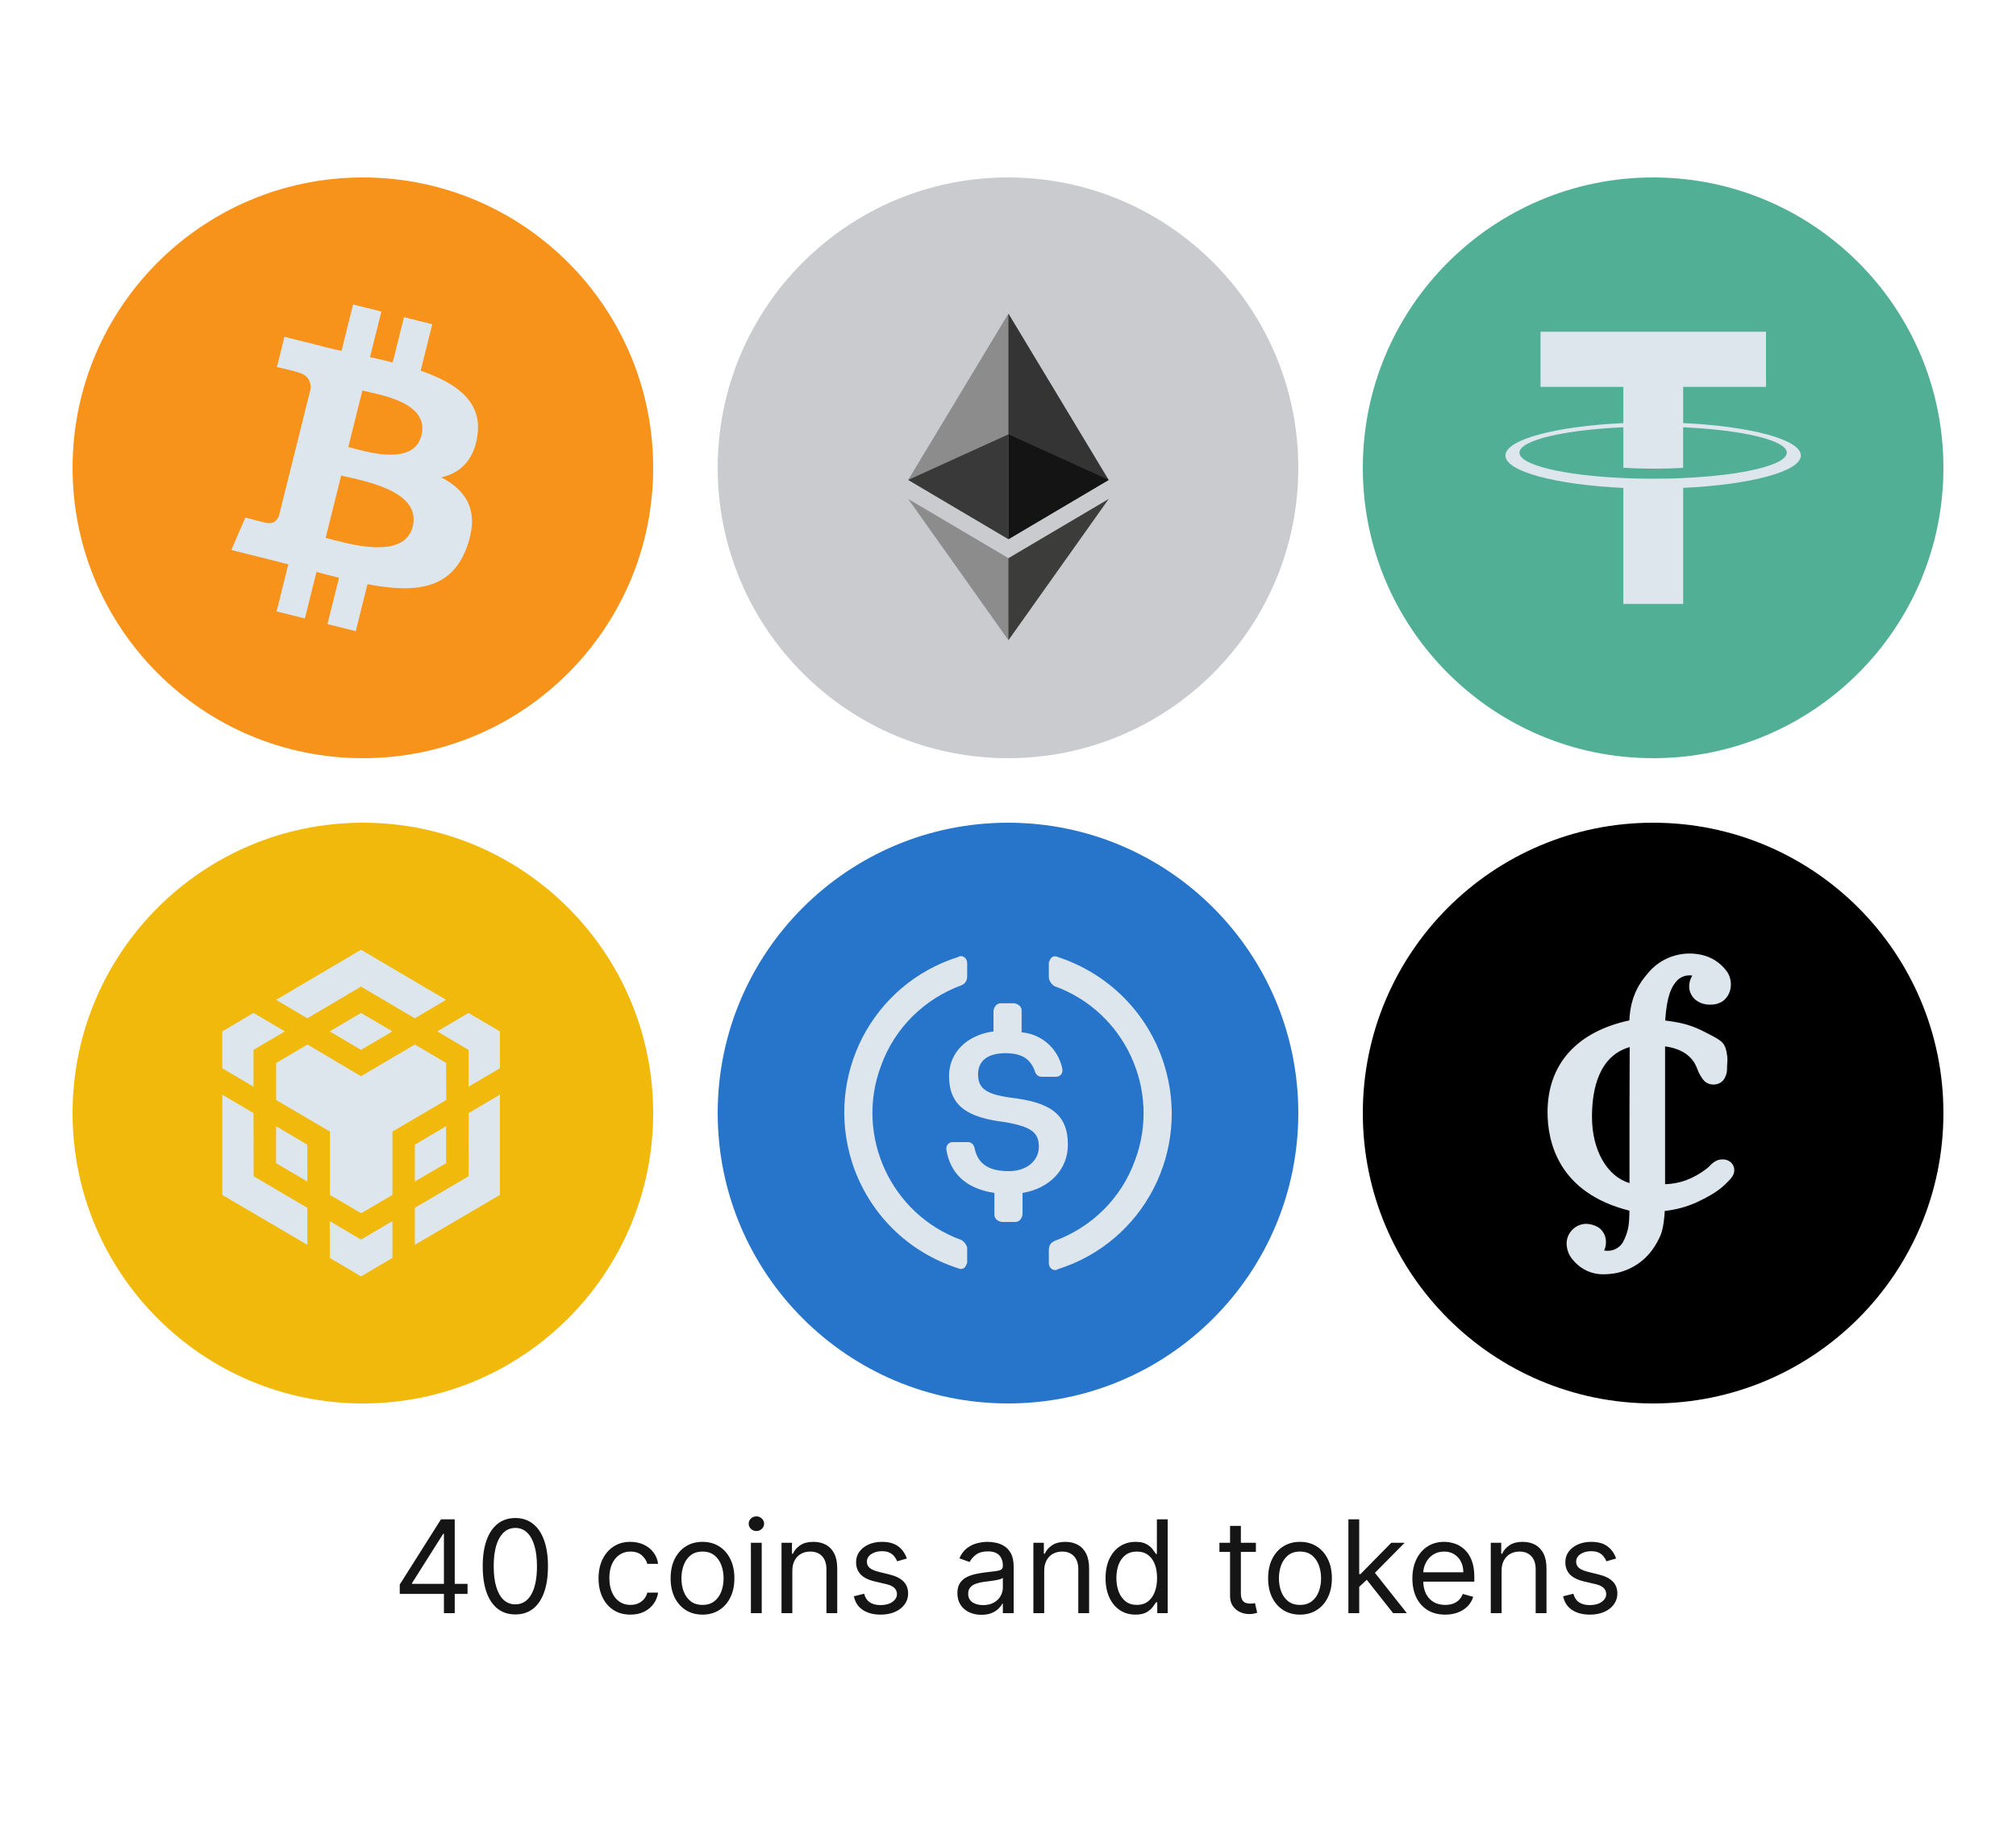 <svg width="250" height="228" viewBox="0 0 250 228" fill="none" xmlns="http://www.w3.org/2000/svg">
<circle cx="45" cy="58" r="36" fill="#F7931A"/>
<path d="M59.202 54.031C59.838 49.776 56.598 47.488 52.168 45.962L53.605 40.198L50.096 39.323L48.697 44.936C47.774 44.706 46.827 44.489 45.885 44.274L47.295 38.624L43.788 37.75L42.35 43.513C41.586 43.339 40.836 43.167 40.109 42.986L40.113 42.968L35.274 41.76L34.34 45.508C34.34 45.508 36.944 46.104 36.889 46.141C38.31 46.496 38.567 47.436 38.524 48.182L36.887 54.749C36.985 54.774 37.112 54.81 37.252 54.866C37.135 54.837 37.01 54.805 36.881 54.775L34.586 63.974C34.413 64.406 33.972 65.054 32.978 64.808C33.014 64.859 30.428 64.171 30.428 64.171L28.686 68.188L33.252 69.326C34.102 69.54 34.934 69.762 35.754 69.972L34.302 75.803L37.807 76.677L39.245 70.908C40.203 71.168 41.132 71.408 42.042 71.634L40.608 77.376L44.118 78.25L45.57 72.43C51.553 73.563 56.053 73.106 57.946 67.694C59.472 63.336 57.87 60.823 54.722 59.184C57.015 58.655 58.742 57.147 59.203 54.032L59.202 54.031L59.202 54.031ZM51.184 65.274C50.1 69.631 42.763 67.276 40.384 66.685L42.311 58.961C44.69 59.554 52.318 60.729 51.184 65.274H51.184ZM52.269 53.968C51.28 57.932 45.174 55.918 43.193 55.424L44.94 48.419C46.921 48.912 53.3 49.834 52.27 53.968H52.269Z" fill="#DDE5ED"/>
<circle cx="125" cy="58" r="36" fill="#C9CBCE"/>
<path d="M125.053 38.874L124.781 39.797V66.576L125.053 66.847L137.483 59.5L125.053 38.874Z" fill="#343434"/>
<path d="M125.054 38.874L112.623 59.5L125.054 66.847V53.849V38.874Z" fill="#8C8C8C"/>
<path d="M125.054 69.201L124.9 69.388V78.927L125.054 79.374L137.492 61.857L125.054 69.201Z" fill="#3C3C3B"/>
<path d="M125.054 79.374V69.201L112.623 61.857L125.054 79.374Z" fill="#8C8C8C"/>
<path d="M125.055 66.847L137.485 59.5L125.055 53.85V66.847Z" fill="#141414"/>
<path d="M112.623 59.5L125.054 66.847V53.85L112.623 59.5Z" fill="#393939"/>
<circle cx="205" cy="58" r="36" fill="#50AF95"/>
<path fill-rule="evenodd" clip-rule="evenodd" d="M208.729 59.267C208.521 59.283 207.446 59.347 205.046 59.347C203.138 59.347 201.783 59.29 201.307 59.267C193.932 58.943 188.427 57.659 188.427 56.122C188.427 54.585 193.932 53.303 201.307 52.973V57.989C201.79 58.023 203.171 58.105 205.079 58.105C207.369 58.105 208.516 58.01 208.722 57.99V52.976C216.082 53.304 221.575 54.588 221.575 56.122C221.575 57.656 216.084 58.94 208.722 59.266L208.729 59.267ZM208.729 52.458V47.969H219V41.125H191.036V47.969H201.306V52.456C192.959 52.839 186.682 54.493 186.682 56.474C186.682 58.455 192.959 60.107 201.306 60.492V74.875H208.728V60.487C217.055 60.104 223.322 58.452 223.322 56.472C223.322 54.493 217.061 52.841 208.728 52.456L208.729 52.458Z" fill="#DDE5ED"/>
<circle cx="45" cy="138" r="36" fill="#F0B90B"/>
<path d="M31.437 138L31.458 145.833L38.114 149.75V154.336L27.563 148.148V135.71L31.437 138ZM31.437 130.167V134.732L27.561 132.439V127.874L31.437 125.581L35.332 127.874L31.437 130.167ZM40.893 127.874L44.77 125.581L48.665 127.874L44.77 130.167L40.893 127.874Z" fill="#DDE5ED"/>
<path d="M34.236 144.21V139.624L38.112 141.917V146.481L34.236 144.21ZM40.892 151.392L44.768 153.685L48.663 151.392V155.957L44.768 158.25L40.892 155.957V151.392ZM54.223 127.874L58.099 125.581L61.994 127.874V132.439L58.099 134.732V130.167L54.223 127.874ZM58.099 145.833L58.12 138L61.996 135.707V148.145L51.445 154.333V149.747L58.099 145.833Z" fill="#DDE5ED"/>
<path d="M55.322 144.21L51.445 146.482V141.917L55.322 139.624V144.21Z" fill="#DDE5ED"/>
<path d="M55.319 131.79L55.341 136.376L48.666 140.293V148.145L44.79 150.416L40.913 148.145V140.293L34.239 136.376V131.79L38.132 129.497L44.766 133.433L51.441 129.497L55.336 131.79H55.319ZM34.236 123.96L44.768 117.75L55.319 123.96L51.443 126.252L44.768 122.317L38.112 126.252L34.236 123.96Z" fill="#DDE5ED"/>
<circle cx="125" cy="138" r="36" fill="#2775CA"/>
<path d="M132.426 141.938C132.426 138 130.064 136.65 125.339 136.088C121.964 135.638 121.289 134.738 121.289 133.163C121.289 131.588 122.414 130.575 124.664 130.575C126.689 130.575 127.814 131.25 128.376 132.938C128.489 133.275 128.827 133.5 129.164 133.5H130.964C131.414 133.5 131.751 133.163 131.751 132.713V132.6C131.301 130.125 129.276 128.213 126.689 127.988V125.288C126.689 124.838 126.351 124.5 125.789 124.388H124.102C123.651 124.388 123.314 124.725 123.201 125.288V127.875C119.826 128.325 117.689 130.575 117.689 133.388C117.689 137.1 119.939 138.563 124.664 139.125C127.814 139.688 128.827 140.363 128.827 142.163C128.827 143.963 127.251 145.2 125.114 145.2C122.189 145.2 121.176 143.963 120.839 142.275C120.727 141.825 120.389 141.6 120.052 141.6H118.139C117.689 141.6 117.352 141.938 117.352 142.388V142.5C117.801 145.313 119.601 147.338 123.314 147.9V150.6C123.314 151.05 123.651 151.388 124.214 151.5H125.901C126.351 151.5 126.689 151.163 126.802 150.6V147.9C130.177 147.338 132.426 144.975 132.426 141.938Z" fill="#DDE5ED"/>
<path d="M119.263 153.752C110.488 150.603 105.988 140.815 109.25 132.152C110.938 127.427 114.65 123.827 119.263 122.14C119.713 121.915 119.938 121.578 119.938 121.015V119.44C119.938 118.99 119.713 118.652 119.263 118.54C119.15 118.54 118.925 118.54 118.813 118.652C108.125 122.027 102.275 133.39 105.65 144.077C107.675 150.377 112.513 155.215 118.813 157.24C119.263 157.465 119.713 157.24 119.825 156.79C119.938 156.678 119.938 156.565 119.938 156.34V154.765C119.938 154.427 119.6 153.978 119.263 153.752ZM131.188 118.652C130.738 118.427 130.288 118.652 130.175 119.102C130.063 119.215 130.063 119.327 130.063 119.553V121.127C130.063 121.578 130.4 122.027 130.738 122.253C139.513 125.402 144.013 135.19 140.75 143.853C139.063 148.578 135.35 152.177 130.738 153.865C130.288 154.09 130.063 154.427 130.063 154.99V156.565C130.063 157.015 130.288 157.353 130.738 157.465C130.85 157.465 131.075 157.465 131.188 157.353C141.875 153.978 147.725 142.615 144.35 131.927C142.325 125.515 137.375 120.677 131.188 118.652Z" fill="#DDE5ED"/>
<circle cx="205" cy="138" r="36" fill="black"/>
<path d="M214.312 143.888C214.088 143.788 213.845 143.737 213.6 143.739C213.387 143.739 213.177 143.775 212.977 143.845C212.606 144.008 212.276 144.25 212.009 144.555C211.899 144.671 211.782 144.78 211.659 144.881C209.958 146.156 208.387 146.747 206.484 146.824V129.729C208.17 129.954 209.388 130.628 210.098 131.738C210.25 131.996 210.38 132.266 210.487 132.546C210.649 132.995 210.876 133.417 211.161 133.8C211.193 133.84 211.321 133.981 211.344 134.013C211.651 134.306 212.061 134.467 212.486 134.461C212.716 134.465 212.945 134.419 213.155 134.326C213.366 134.233 213.554 134.094 213.706 133.921C214.028 133.486 214.19 132.953 214.165 132.412C214.165 132.114 214.189 131.918 214.199 131.774C214.226 131.491 214.222 131.206 214.186 130.923C214.006 129.374 213.572 129.076 212.224 128.372L211.799 128.149C209.743 127.046 208.536 126.793 206.497 126.523C206.699 123.374 207.319 122.271 207.974 121.565C208.179 121.356 208.424 121.192 208.694 121.082C208.965 120.972 209.256 120.92 209.547 120.927C209.651 120.927 209.755 120.933 209.858 120.946C209.22 122.052 209.384 123.219 210.283 123.982C210.8 124.373 211.436 124.575 212.084 124.552C212.66 124.575 213.227 124.408 213.7 124.078C214.858 123.153 214.858 121.505 214.193 120.513C213.417 119.396 212.238 118.625 210.904 118.361C209.679 118.103 208.407 118.193 207.231 118.621C206.054 119.049 205.022 119.798 204.25 120.783L204.167 120.885C203.612 121.552 202.179 123.276 202.056 126.508C195.507 127.924 191.908 131.955 191.908 137.903C191.908 141.538 193.239 147.895 202.058 150.096C202.058 150.217 202.058 150.338 202.058 150.455C202.017 151.707 201.99 152.613 201.265 153.999C201.069 154.331 200.788 154.605 200.452 154.794C200.117 154.983 199.737 155.08 199.351 155.075C199.209 155.076 199.066 155.062 198.926 155.034C199.093 154.677 199.17 154.284 199.149 153.89C199.139 153.557 199.053 153.23 198.896 152.935C198.739 152.64 198.517 152.385 198.246 152.19C198.228 152.177 198.21 152.166 198.19 152.156C197.738 151.891 197.226 151.745 196.702 151.73C196.076 151.74 195.477 151.986 195.026 152.421C194.575 152.855 194.306 153.444 194.272 154.069C194.263 154.484 194.336 154.897 194.488 155.283C194.639 155.67 194.866 156.022 195.155 156.32C195.614 156.859 196.188 157.287 196.834 157.576C197.48 157.864 198.183 158.005 198.89 157.987C199.462 157.981 200.031 157.919 200.591 157.802C203.042 157.198 204.83 155.644 205.906 153.183C206.276 152.332 206.403 150.897 206.444 150.134C207.785 149.993 209.095 149.643 210.328 149.096C212.913 147.908 213.729 147.07 214.367 146.398L214.535 146.224C215.149 145.586 215.12 145.01 214.986 144.625C214.867 144.3 214.625 144.035 214.312 143.888ZM202.07 138.322C202.07 141.128 202.07 143.924 202.07 146.677C199.307 145.871 197.417 142.614 197.417 138.471C197.417 135.08 198.248 130.921 202.094 129.816C202.077 132.639 202.073 135.486 202.07 138.322Z" fill="#DDE5ED"/>
<path d="M49.572 197.614V196.455L54.686 188.364H55.527V190.159H54.959L51.095 196.273V196.364H57.981V197.614H49.572ZM55.05 200V197.261V196.722V188.364H56.391V200H55.05ZM63.906 200.159C63.05 200.159 62.321 199.926 61.719 199.46C61.117 198.991 60.656 198.311 60.338 197.42C60.02 196.527 59.861 195.447 59.861 194.182C59.861 192.924 60.02 191.85 60.338 190.96C60.66 190.066 61.122 189.384 61.724 188.915C62.331 188.441 63.058 188.205 63.906 188.205C64.755 188.205 65.48 188.441 66.082 188.915C66.688 189.384 67.151 190.066 67.469 190.96C67.791 191.85 67.952 192.924 67.952 194.182C67.952 195.447 67.793 196.527 67.474 197.42C67.156 198.311 66.696 198.991 66.094 199.46C65.492 199.926 64.762 200.159 63.906 200.159ZM63.906 198.909C64.755 198.909 65.414 198.5 65.883 197.682C66.353 196.864 66.588 195.697 66.588 194.182C66.588 193.174 66.48 192.316 66.264 191.608C66.052 190.9 65.745 190.36 65.344 189.989C64.946 189.617 64.467 189.432 63.906 189.432C63.065 189.432 62.408 189.847 61.935 190.676C61.461 191.502 61.224 192.67 61.224 194.182C61.224 195.189 61.331 196.045 61.543 196.75C61.755 197.455 62.06 197.991 62.457 198.358C62.859 198.725 63.342 198.909 63.906 198.909ZM78.179 200.182C77.361 200.182 76.656 199.989 76.065 199.602C75.474 199.216 75.02 198.684 74.702 198.006C74.383 197.328 74.224 196.553 74.224 195.682C74.224 194.795 74.387 194.013 74.713 193.335C75.043 192.653 75.501 192.121 76.088 191.739C76.679 191.352 77.368 191.159 78.156 191.159C78.77 191.159 79.323 191.273 79.815 191.5C80.308 191.727 80.711 192.045 81.026 192.455C81.34 192.864 81.535 193.341 81.611 193.886H80.27C80.168 193.489 79.94 193.136 79.588 192.83C79.24 192.519 78.77 192.364 78.179 192.364C77.656 192.364 77.198 192.5 76.804 192.773C76.414 193.042 76.109 193.422 75.889 193.915C75.673 194.403 75.565 194.977 75.565 195.636C75.565 196.311 75.671 196.898 75.883 197.398C76.099 197.898 76.403 198.286 76.793 198.562C77.187 198.839 77.649 198.977 78.179 198.977C78.528 198.977 78.844 198.917 79.128 198.795C79.412 198.674 79.653 198.5 79.849 198.273C80.046 198.045 80.187 197.773 80.27 197.455H81.611C81.535 197.97 81.347 198.434 81.048 198.847C80.753 199.256 80.361 199.581 79.872 199.824C79.387 200.062 78.823 200.182 78.179 200.182ZM87.117 200.182C86.329 200.182 85.637 199.994 85.043 199.619C84.452 199.244 83.99 198.72 83.656 198.045C83.327 197.371 83.162 196.583 83.162 195.682C83.162 194.773 83.327 193.979 83.656 193.301C83.99 192.623 84.452 192.097 85.043 191.722C85.637 191.347 86.329 191.159 87.117 191.159C87.904 191.159 88.594 191.347 89.185 191.722C89.779 192.097 90.242 192.623 90.571 193.301C90.904 193.979 91.071 194.773 91.071 195.682C91.071 196.583 90.904 197.371 90.571 198.045C90.242 198.72 89.779 199.244 89.185 199.619C88.594 199.994 87.904 200.182 87.117 200.182ZM87.117 198.977C87.715 198.977 88.207 198.824 88.594 198.517C88.98 198.21 89.266 197.807 89.452 197.307C89.637 196.807 89.73 196.265 89.73 195.682C89.73 195.098 89.637 194.555 89.452 194.051C89.266 193.547 88.98 193.14 88.594 192.83C88.207 192.519 87.715 192.364 87.117 192.364C86.518 192.364 86.026 192.519 85.639 192.83C85.253 193.14 84.967 193.547 84.781 194.051C84.596 194.555 84.503 195.098 84.503 195.682C84.503 196.265 84.596 196.807 84.781 197.307C84.967 197.807 85.253 198.21 85.639 198.517C86.026 198.824 86.518 198.977 87.117 198.977ZM93.118 200V191.273H94.459V200H93.118ZM93.8 189.818C93.538 189.818 93.313 189.729 93.124 189.551C92.938 189.373 92.845 189.159 92.845 188.909C92.845 188.659 92.938 188.445 93.124 188.267C93.313 188.089 93.538 188 93.8 188C94.061 188 94.285 188.089 94.47 188.267C94.66 188.445 94.754 188.659 94.754 188.909C94.754 189.159 94.66 189.373 94.47 189.551C94.285 189.729 94.061 189.818 93.8 189.818ZM98.256 194.75V200H96.915V191.273H98.21V192.636H98.324C98.528 192.193 98.839 191.837 99.256 191.568C99.672 191.295 100.21 191.159 100.869 191.159C101.46 191.159 101.977 191.28 102.42 191.523C102.864 191.761 103.208 192.125 103.455 192.614C103.701 193.098 103.824 193.712 103.824 194.455V200H102.483V194.545C102.483 193.86 102.305 193.326 101.949 192.943C101.593 192.557 101.104 192.364 100.483 192.364C100.055 192.364 99.672 192.456 99.335 192.642C99.002 192.828 98.739 193.098 98.546 193.455C98.352 193.811 98.256 194.242 98.256 194.75ZM112.456 193.227L111.251 193.568C111.176 193.367 111.064 193.172 110.916 192.983C110.772 192.79 110.575 192.631 110.325 192.506C110.075 192.381 109.755 192.318 109.365 192.318C108.831 192.318 108.386 192.441 108.03 192.688C107.678 192.93 107.501 193.239 107.501 193.614C107.501 193.947 107.623 194.21 107.865 194.403C108.107 194.597 108.486 194.758 109.001 194.886L110.297 195.205C111.077 195.394 111.659 195.684 112.041 196.074C112.424 196.46 112.615 196.958 112.615 197.568C112.615 198.068 112.471 198.515 112.183 198.909C111.899 199.303 111.501 199.614 110.99 199.841C110.479 200.068 109.884 200.182 109.206 200.182C108.316 200.182 107.579 199.989 106.996 199.602C106.412 199.216 106.043 198.652 105.888 197.909L107.161 197.591C107.282 198.061 107.511 198.413 107.848 198.648C108.189 198.883 108.634 199 109.183 199C109.808 199 110.304 198.867 110.672 198.602C111.043 198.333 111.229 198.011 111.229 197.636C111.229 197.333 111.123 197.08 110.911 196.875C110.698 196.667 110.373 196.511 109.933 196.409L108.479 196.068C107.679 195.879 107.092 195.585 106.717 195.188C106.346 194.786 106.161 194.284 106.161 193.682C106.161 193.189 106.299 192.754 106.575 192.375C106.856 191.996 107.236 191.699 107.717 191.483C108.202 191.267 108.751 191.159 109.365 191.159C110.229 191.159 110.907 191.348 111.399 191.727C111.895 192.106 112.248 192.606 112.456 193.227ZM121.702 200.205C121.149 200.205 120.647 200.1 120.196 199.892C119.745 199.68 119.387 199.375 119.122 198.977C118.857 198.576 118.724 198.091 118.724 197.523C118.724 197.023 118.823 196.617 119.02 196.307C119.217 195.992 119.48 195.746 119.81 195.568C120.139 195.39 120.503 195.258 120.901 195.17C121.302 195.08 121.705 195.008 122.111 194.955C122.641 194.886 123.071 194.835 123.401 194.801C123.734 194.763 123.976 194.701 124.128 194.614C124.283 194.527 124.361 194.375 124.361 194.159V194.114C124.361 193.553 124.207 193.117 123.901 192.807C123.598 192.496 123.137 192.341 122.52 192.341C121.88 192.341 121.378 192.481 121.014 192.761C120.651 193.042 120.395 193.341 120.247 193.659L118.974 193.205C119.202 192.674 119.505 192.261 119.884 191.966C120.266 191.667 120.683 191.458 121.134 191.341C121.588 191.22 122.035 191.159 122.474 191.159C122.755 191.159 123.077 191.193 123.44 191.261C123.808 191.326 124.162 191.46 124.503 191.665C124.848 191.869 125.134 192.178 125.361 192.591C125.588 193.004 125.702 193.557 125.702 194.25V200H124.361V198.818H124.293C124.202 199.008 124.05 199.21 123.838 199.426C123.626 199.642 123.344 199.826 122.991 199.977C122.639 200.129 122.209 200.205 121.702 200.205ZM121.906 199C122.437 199 122.884 198.896 123.247 198.688C123.615 198.479 123.891 198.21 124.077 197.881C124.266 197.551 124.361 197.205 124.361 196.841V195.614C124.304 195.682 124.179 195.744 123.986 195.801C123.796 195.854 123.577 195.902 123.327 195.943C123.08 195.981 122.84 196.015 122.605 196.045C122.374 196.072 122.187 196.095 122.043 196.114C121.694 196.159 121.368 196.233 121.065 196.335C120.766 196.434 120.524 196.583 120.338 196.784C120.156 196.981 120.065 197.25 120.065 197.591C120.065 198.057 120.238 198.409 120.582 198.648C120.931 198.883 121.372 199 121.906 199ZM129.49 194.75V200H128.149V191.273H129.445V192.636H129.558C129.763 192.193 130.073 191.837 130.49 191.568C130.907 191.295 131.445 191.159 132.104 191.159C132.695 191.159 133.212 191.28 133.655 191.523C134.098 191.761 134.443 192.125 134.689 192.614C134.935 193.098 135.058 193.712 135.058 194.455V200H133.717V194.545C133.717 193.86 133.539 193.326 133.183 192.943C132.827 192.557 132.339 192.364 131.717 192.364C131.289 192.364 130.907 192.456 130.57 192.642C130.236 192.828 129.973 193.098 129.78 193.455C129.587 193.811 129.49 194.242 129.49 194.75ZM140.804 200.182C140.077 200.182 139.435 199.998 138.878 199.631C138.321 199.259 137.885 198.737 137.571 198.062C137.257 197.384 137.099 196.583 137.099 195.659C137.099 194.742 137.257 193.947 137.571 193.273C137.885 192.598 138.323 192.078 138.884 191.71C139.444 191.343 140.092 191.159 140.827 191.159C141.395 191.159 141.844 191.254 142.173 191.443C142.507 191.629 142.76 191.841 142.935 192.08C143.113 192.314 143.251 192.508 143.349 192.659H143.463V188.364H144.804V200H143.509V198.659H143.349C143.251 198.818 143.111 199.019 142.929 199.261C142.747 199.5 142.488 199.714 142.151 199.903C141.813 200.089 141.365 200.182 140.804 200.182ZM140.986 198.977C141.524 198.977 141.978 198.837 142.349 198.557C142.721 198.273 143.003 197.881 143.196 197.381C143.389 196.877 143.486 196.295 143.486 195.636C143.486 194.985 143.391 194.415 143.202 193.926C143.012 193.434 142.732 193.051 142.361 192.778C141.99 192.502 141.531 192.364 140.986 192.364C140.418 192.364 139.944 192.509 139.565 192.801C139.19 193.089 138.908 193.481 138.719 193.977C138.533 194.47 138.44 195.023 138.44 195.636C138.44 196.258 138.535 196.822 138.724 197.33C138.918 197.833 139.202 198.235 139.577 198.534C139.955 198.83 140.425 198.977 140.986 198.977ZM155.741 191.273V192.409H151.219V191.273H155.741ZM152.537 189.182H153.878V197.5C153.878 197.879 153.933 198.163 154.043 198.352C154.156 198.538 154.3 198.663 154.474 198.727C154.652 198.788 154.84 198.818 155.037 198.818C155.185 198.818 155.306 198.811 155.401 198.795C155.495 198.777 155.571 198.761 155.628 198.75L155.901 199.955C155.81 199.989 155.683 200.023 155.52 200.057C155.357 200.095 155.151 200.114 154.901 200.114C154.522 200.114 154.151 200.032 153.787 199.869C153.427 199.706 153.128 199.458 152.889 199.125C152.654 198.792 152.537 198.371 152.537 197.864V189.182ZM161.21 200.182C160.422 200.182 159.731 199.994 159.136 199.619C158.545 199.244 158.083 198.72 157.75 198.045C157.42 197.371 157.256 196.583 157.256 195.682C157.256 194.773 157.42 193.979 157.75 193.301C158.083 192.623 158.545 192.097 159.136 191.722C159.731 191.347 160.422 191.159 161.21 191.159C161.998 191.159 162.688 191.347 163.278 191.722C163.873 192.097 164.335 192.623 164.665 193.301C164.998 193.979 165.165 194.773 165.165 195.682C165.165 196.583 164.998 197.371 164.665 198.045C164.335 198.72 163.873 199.244 163.278 199.619C162.688 199.994 161.998 200.182 161.21 200.182ZM161.21 198.977C161.809 198.977 162.301 198.824 162.688 198.517C163.074 198.21 163.36 197.807 163.545 197.307C163.731 196.807 163.824 196.265 163.824 195.682C163.824 195.098 163.731 194.555 163.545 194.051C163.36 193.547 163.074 193.14 162.688 192.83C162.301 192.519 161.809 192.364 161.21 192.364C160.612 192.364 160.119 192.519 159.733 192.83C159.347 193.14 159.061 193.547 158.875 194.051C158.689 194.555 158.597 195.098 158.597 195.682C158.597 196.265 158.689 196.807 158.875 197.307C159.061 197.807 159.347 198.21 159.733 198.517C160.119 198.824 160.612 198.977 161.21 198.977ZM168.462 196.818L168.439 195.159H168.712L172.53 191.273H174.189L170.121 195.386H170.007L168.462 196.818ZM167.212 200V188.364H168.553V200H167.212ZM172.757 200L169.348 195.682L170.303 194.75L174.462 200H172.757ZM179.214 200.182C178.374 200.182 177.648 199.996 177.038 199.625C176.432 199.25 175.964 198.727 175.635 198.057C175.309 197.383 175.146 196.598 175.146 195.705C175.146 194.811 175.309 194.023 175.635 193.341C175.964 192.655 176.423 192.121 177.01 191.739C177.601 191.352 178.29 191.159 179.078 191.159C179.533 191.159 179.982 191.235 180.425 191.386C180.868 191.538 181.271 191.784 181.635 192.125C181.999 192.462 182.288 192.909 182.504 193.466C182.72 194.023 182.828 194.708 182.828 195.523V196.091H176.101V194.932H181.464C181.464 194.439 181.366 194 181.169 193.614C180.976 193.227 180.699 192.922 180.339 192.699C179.983 192.475 179.563 192.364 179.078 192.364C178.544 192.364 178.082 192.496 177.692 192.761C177.305 193.023 177.008 193.364 176.8 193.784C176.591 194.205 176.487 194.655 176.487 195.136V195.909C176.487 196.568 176.601 197.127 176.828 197.585C177.059 198.04 177.379 198.386 177.788 198.625C178.197 198.86 178.673 198.977 179.214 198.977C179.567 198.977 179.885 198.928 180.169 198.83C180.457 198.727 180.705 198.576 180.913 198.375C181.122 198.17 181.283 197.917 181.396 197.614L182.692 197.977C182.555 198.417 182.326 198.803 182.004 199.136C181.682 199.466 181.285 199.723 180.811 199.909C180.338 200.091 179.805 200.182 179.214 200.182ZM186.209 194.75V200H184.868V191.273H186.163V192.636H186.277C186.482 192.193 186.792 191.837 187.209 191.568C187.625 191.295 188.163 191.159 188.822 191.159C189.413 191.159 189.93 191.28 190.374 191.523C190.817 191.761 191.161 192.125 191.408 192.614C191.654 193.098 191.777 193.712 191.777 194.455V200H190.436V194.545C190.436 193.86 190.258 193.326 189.902 192.943C189.546 192.557 189.057 192.364 188.436 192.364C188.008 192.364 187.625 192.456 187.288 192.642C186.955 192.828 186.692 193.098 186.499 193.455C186.305 193.811 186.209 194.242 186.209 194.75ZM200.409 193.227L199.205 193.568C199.129 193.367 199.017 193.172 198.869 192.983C198.725 192.79 198.528 192.631 198.278 192.506C198.028 192.381 197.708 192.318 197.318 192.318C196.784 192.318 196.339 192.441 195.983 192.688C195.631 192.93 195.455 193.239 195.455 193.614C195.455 193.947 195.576 194.21 195.818 194.403C196.061 194.597 196.439 194.758 196.955 194.886L198.25 195.205C199.03 195.394 199.612 195.684 199.994 196.074C200.377 196.46 200.568 196.958 200.568 197.568C200.568 198.068 200.424 198.515 200.136 198.909C199.852 199.303 199.455 199.614 198.943 199.841C198.432 200.068 197.837 200.182 197.159 200.182C196.269 200.182 195.532 199.989 194.949 199.602C194.366 199.216 193.996 198.652 193.841 197.909L195.114 197.591C195.235 198.061 195.464 198.413 195.801 198.648C196.142 198.883 196.587 199 197.136 199C197.761 199 198.258 198.867 198.625 198.602C198.996 198.333 199.182 198.011 199.182 197.636C199.182 197.333 199.076 197.08 198.864 196.875C198.652 196.667 198.326 196.511 197.886 196.409L196.432 196.068C195.633 195.879 195.045 195.585 194.67 195.188C194.299 194.786 194.114 194.284 194.114 193.682C194.114 193.189 194.252 192.754 194.528 192.375C194.809 191.996 195.189 191.699 195.67 191.483C196.155 191.267 196.705 191.159 197.318 191.159C198.182 191.159 198.86 191.348 199.352 191.727C199.848 192.106 200.201 192.606 200.409 193.227Z" fill="#151516"/>
</svg>
